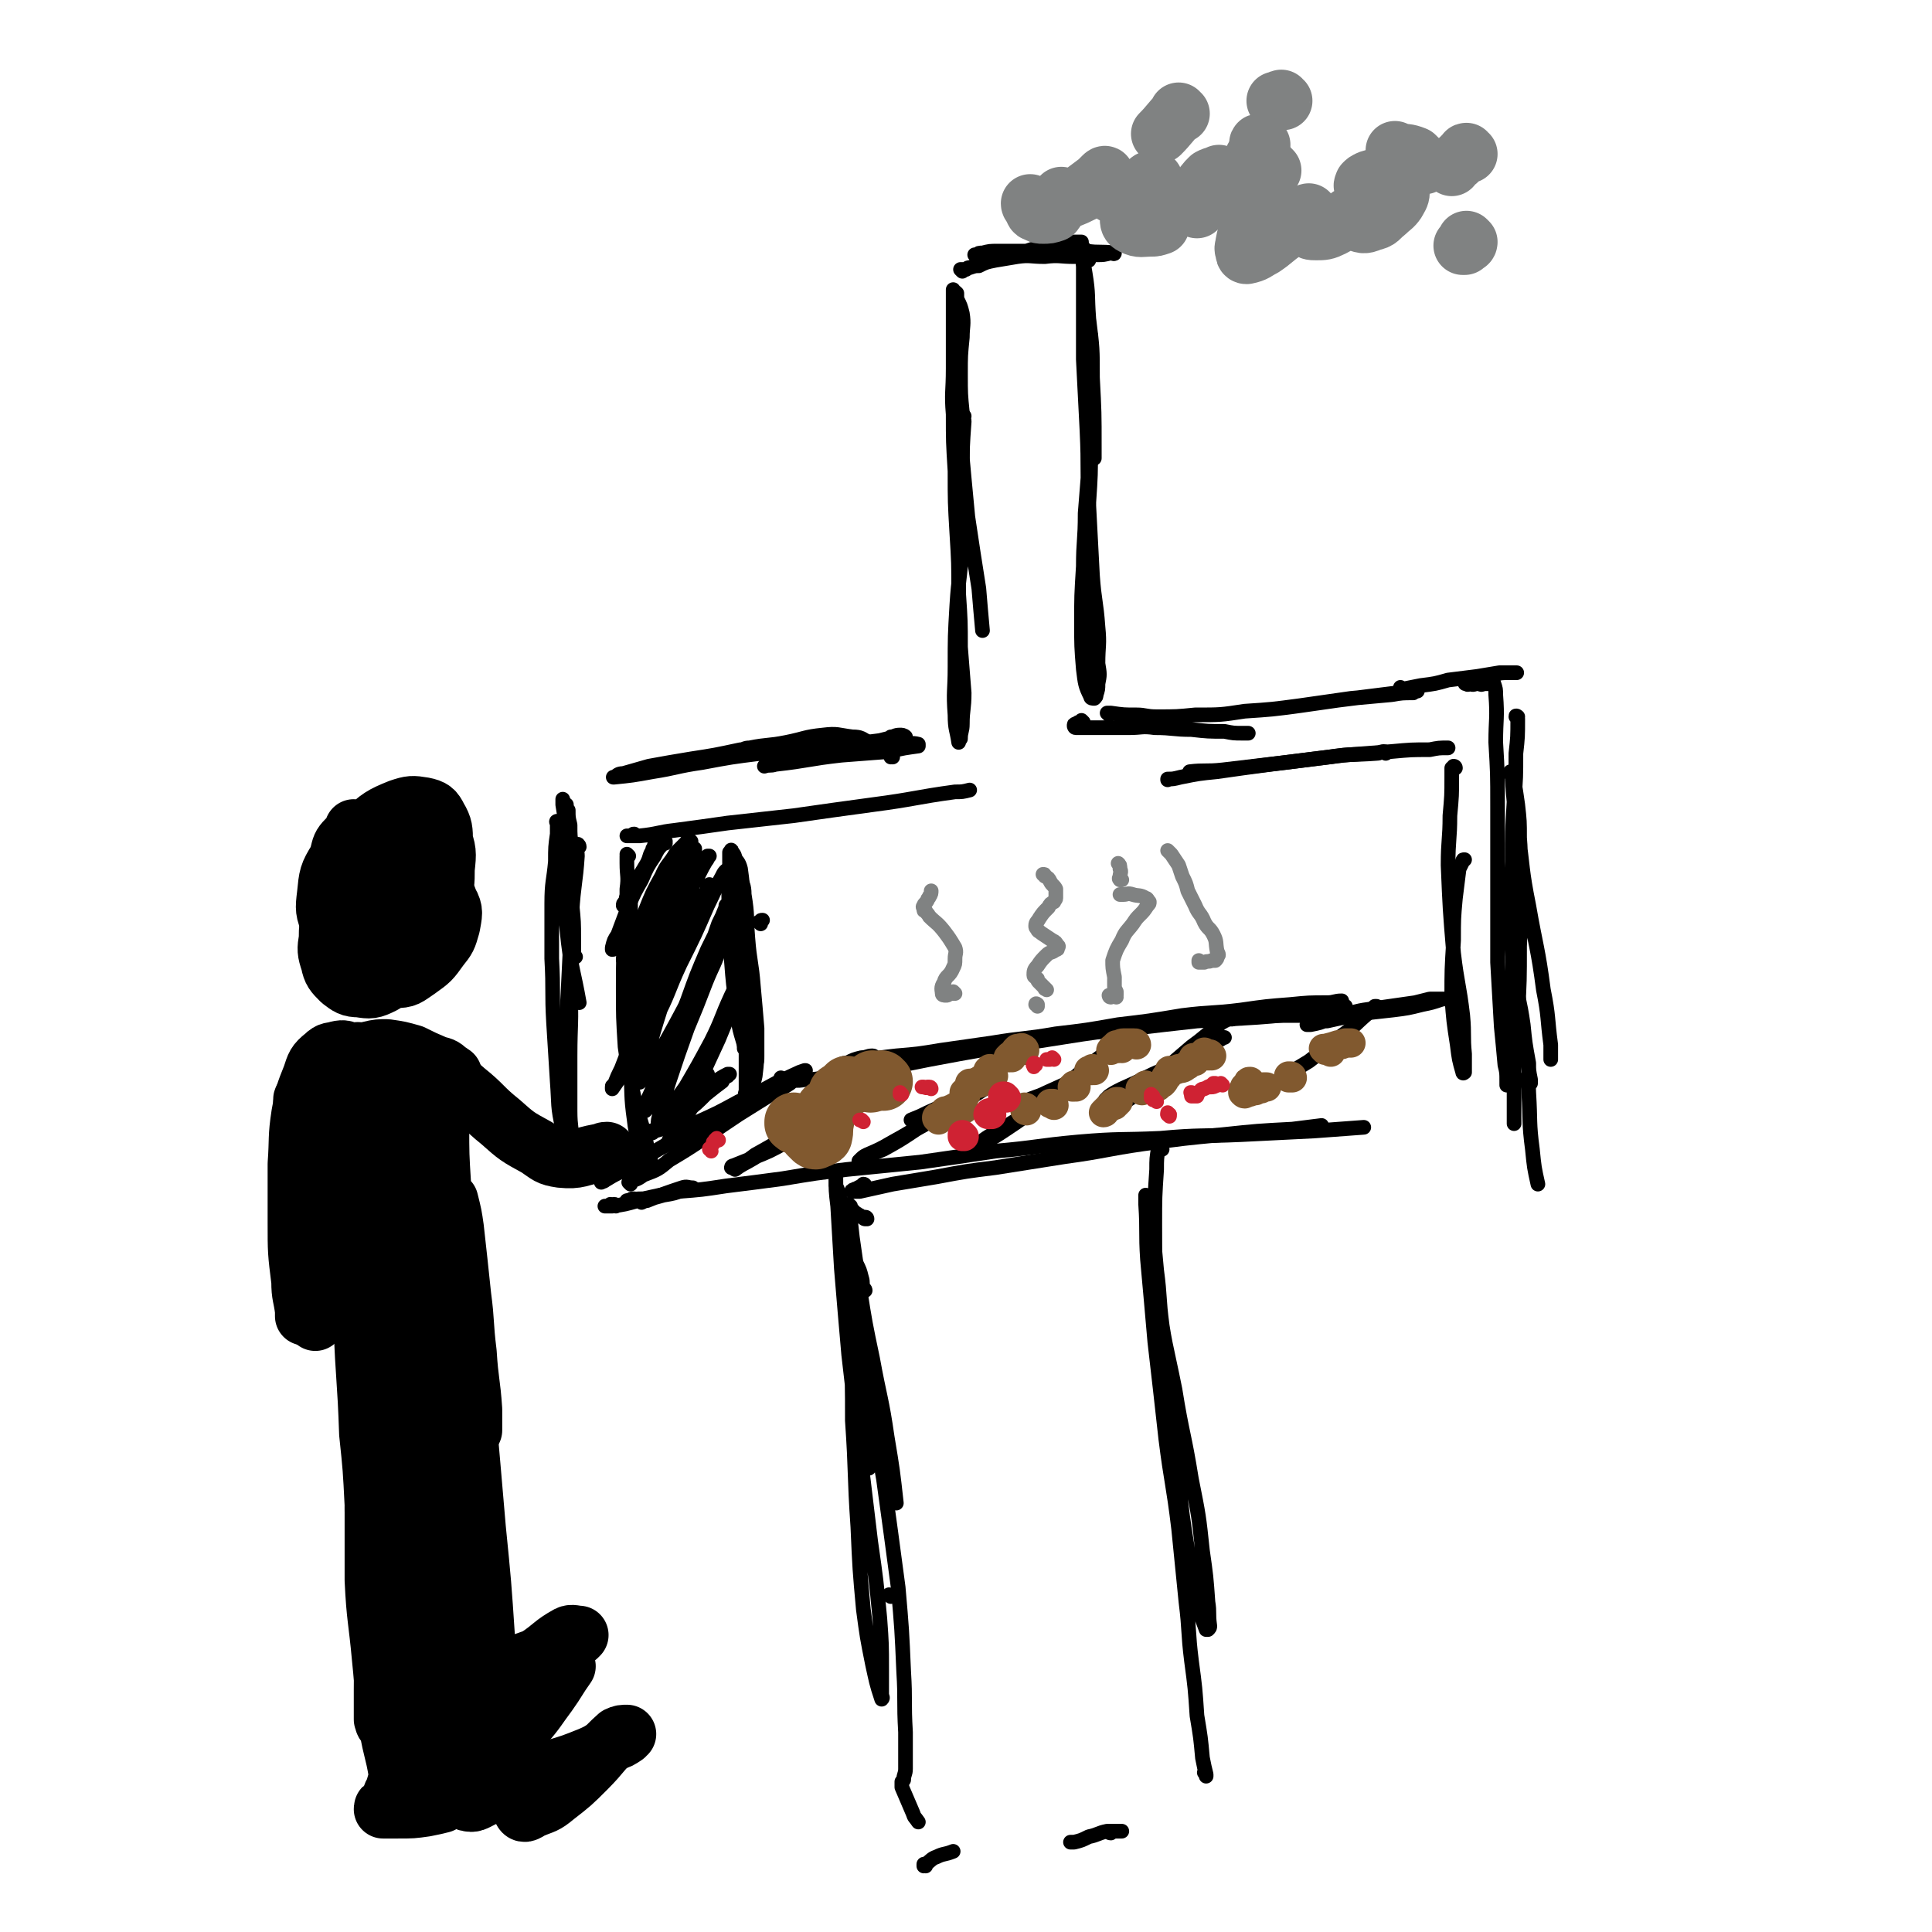 <svg viewBox='0 0 1054 1054' version='1.1' xmlns='http://www.w3.org/2000/svg' xmlns:xlink='http://www.w3.org/1999/xlink'><g fill='none' stroke='rgb(0,0,0)' stroke-width='8' stroke-linecap='round' stroke-linejoin='round'><path d='M526,227c0,0 -1,-1 -1,-1 0,1 1,2 1,4 -1,14 -1,14 -1,29 -1,16 -1,16 -1,32 0,2 0,2 0,5 '/><path d='M523,166c0,0 -1,-1 -1,-1 0,0 0,0 0,0 0,-1 0,-1 0,-1 0,0 0,0 0,0 0,0 0,0 0,0 -1,3 -1,4 -1,7 0,6 -1,6 -1,11 0,10 0,10 0,19 0,13 -1,13 0,25 0,15 0,15 1,31 0,17 0,17 1,34 1,16 1,16 1,33 1,15 1,15 1,29 1,13 1,13 2,25 0,9 -1,9 -1,17 0,4 -1,4 -1,8 -1,1 -1,1 -1,2 0,0 0,0 0,0 -1,-7 -2,-7 -2,-15 -1,-13 0,-13 0,-26 0,-17 0,-17 1,-34 1,-16 2,-16 3,-33 0,-13 0,-13 0,-26 0,-12 0,-12 0,-24 0,-11 0,-11 0,-22 -1,-10 -1,-10 -1,-21 0,-10 0,-10 1,-20 0,-6 1,-7 0,-13 -1,-4 -1,-4 -3,-8 0,-1 0,-2 0,-3 -1,-1 -1,-1 -2,-1 0,0 0,-1 0,-1 0,7 0,8 0,15 0,14 0,14 0,28 2,19 2,19 4,38 2,22 2,22 4,43 3,20 3,20 6,39 1,12 1,12 2,23 '/><path d='M525,148c0,0 -1,-1 -1,-1 0,0 0,0 1,0 0,0 0,0 0,0 0,0 0,1 0,0 1,0 1,0 2,0 1,-1 1,-1 2,-1 3,-1 3,-1 5,-1 4,-2 4,-2 9,-3 6,-1 6,-1 12,-2 7,-1 7,0 15,0 8,-1 8,0 16,0 6,-1 6,-1 13,-1 3,0 3,0 7,-1 1,0 2,1 2,0 0,0 0,0 0,0 -8,-1 -8,0 -15,-1 -9,0 -9,0 -17,0 -9,0 -9,0 -18,0 -7,0 -7,0 -14,0 -4,0 -4,0 -8,1 -2,0 -2,0 -3,1 -1,0 -2,0 -1,0 1,1 2,1 5,1 7,0 7,0 13,-1 7,-1 7,-1 13,-3 7,-1 7,-1 13,-2 4,-1 4,-1 7,-2 3,0 3,0 5,0 1,0 1,0 2,0 '/><path d='M587,134c0,0 -1,0 -1,-1 0,0 1,1 0,0 0,0 0,0 0,0 0,0 0,0 0,0 0,0 0,0 0,0 1,1 1,1 2,3 2,6 3,6 4,13 2,12 1,12 2,25 2,16 2,16 2,32 1,19 1,19 1,38 0,3 0,3 0,6 '/><path d='M595,183c0,0 -1,-1 -1,-1 0,-1 0,-1 0,-2 0,-5 0,-5 -1,-11 '/><path d='M594,142c0,0 -1,-1 -1,-1 0,0 1,0 0,0 0,0 0,0 0,-1 0,-1 0,-1 -1,-2 0,-1 0,-1 -1,-2 0,0 0,-1 0,-1 0,2 0,3 0,5 0,12 0,12 0,24 0,16 0,16 0,32 1,20 1,20 2,39 1,21 0,21 1,41 1,19 1,19 2,38 1,14 2,14 3,28 1,10 0,10 0,20 1,6 1,6 0,11 0,3 0,3 -1,6 0,1 0,1 -1,2 -1,0 -2,0 -2,-1 -3,-6 -3,-7 -4,-15 -1,-12 -1,-13 -1,-25 0,-15 0,-15 1,-31 0,-14 1,-14 1,-29 1,-12 1,-12 2,-25 1,-10 1,-10 1,-19 1,-7 1,-7 1,-13 0,-2 0,-2 0,-4 0,0 0,-1 0,-1 0,1 0,2 0,3 0,12 0,12 -1,23 0,15 0,15 -1,30 0,16 0,16 0,32 0,15 0,15 -1,29 0,12 0,12 0,23 0,6 0,6 0,13 '/><path d='M492,403c0,0 0,-1 -1,-1 0,0 0,0 0,0 -2,1 -2,0 -3,0 -4,1 -4,1 -8,2 -8,1 -8,1 -16,3 -6,1 -6,1 -12,2 -3,1 -3,1 -7,2 -1,1 -1,0 -2,1 0,0 0,0 0,0 6,-1 6,-1 12,-2 9,-1 9,-1 19,-4 7,-1 7,-1 13,-3 3,0 3,0 6,-1 1,0 1,0 1,0 -1,-1 -2,-1 -3,-1 -3,0 -3,1 -5,1 '/><path d='M591,394c0,0 0,0 -1,-1 0,0 0,1 0,1 -2,0 -2,0 -3,1 -1,0 -1,0 -1,1 0,0 0,1 1,1 7,0 8,0 15,0 7,0 7,0 14,0 7,0 7,-1 14,0 10,0 10,1 20,1 9,1 9,1 18,1 5,1 5,1 10,1 1,0 1,0 3,0 0,0 0,0 0,0 '/><path d='M487,413c0,0 -1,-1 -1,-1 0,0 0,0 0,1 0,0 0,0 0,0 '/><path d='M483,410c-1,0 -1,-1 -1,-1 -1,0 0,0 0,0 -2,0 -2,0 -3,-1 -3,-2 -2,-2 -5,-3 -4,-2 -4,-3 -9,-3 -8,-1 -8,-2 -16,-1 -10,1 -10,2 -20,4 -10,2 -10,1 -20,3 -3,0 -3,1 -5,1 -14,3 -14,3 -27,5 -12,2 -12,2 -23,4 -7,2 -7,2 -14,4 -3,0 -3,1 -5,2 0,0 -1,0 0,0 10,-1 10,-1 21,-3 13,-2 13,-3 27,-5 16,-3 16,-3 32,-5 15,-2 15,-2 31,-3 14,-1 14,-1 28,-2 9,0 10,0 19,0 4,0 4,-1 8,0 0,0 0,1 0,1 -7,1 -8,1 -16,3 -13,1 -13,1 -26,2 -18,2 -18,3 -36,5 -3,1 -3,0 -6,1 '/><path d='M605,390c0,-1 -1,-1 -1,-1 1,0 1,0 2,0 7,1 7,1 14,1 5,0 5,1 11,1 11,0 11,0 21,-1 14,0 14,0 27,-2 15,-1 15,-1 30,-3 14,-2 14,-2 28,-4 11,-1 11,-1 22,-2 6,-1 6,-1 12,-1 1,-1 3,-1 2,-1 -4,0 -6,0 -11,1 -16,2 -16,2 -32,4 -7,1 -7,1 -14,2 '/><path d='M316,462c0,-1 -1,-2 -1,-1 -1,2 0,3 0,6 -1,15 -2,15 -3,31 -1,21 -1,21 -2,41 -1,19 -1,19 -1,37 0,12 1,12 1,23 '/><path d='M314,522c0,0 -1,0 -1,-1 0,-4 0,-4 0,-9 0,-9 0,-9 -1,-19 0,-8 0,-8 0,-16 0,-8 0,-8 0,-15 -1,-6 -1,-6 -1,-12 -1,-4 -1,-4 -1,-8 -1,-1 -1,-1 -1,-3 -1,0 -1,0 -1,-1 -1,-1 -1,-1 -1,-1 0,0 0,-1 0,-1 0,1 0,2 0,3 1,6 1,6 2,13 1,10 1,11 1,22 1,15 0,15 1,30 0,18 0,18 0,36 1,18 0,18 0,36 0,15 0,15 0,30 0,9 1,9 1,17 0,4 0,4 0,7 0,1 0,2 0,2 0,0 -1,0 -1,0 -2,-8 -3,-8 -4,-16 -3,-13 -2,-13 -3,-26 -1,-16 -1,-16 -2,-32 -1,-17 0,-17 -1,-35 0,-15 0,-15 0,-30 0,-12 1,-12 2,-23 0,-8 0,-8 1,-15 0,-3 0,-3 0,-6 0,0 -1,-1 0,-1 0,1 0,2 0,3 2,12 1,13 2,25 2,19 2,19 4,38 2,16 3,16 6,33 '/><path d='M828,392c0,-1 -1,-1 -1,-1 0,-1 0,0 1,0 0,0 0,0 0,0 0,0 -1,-1 -1,0 0,0 1,0 1,1 0,10 0,10 -1,19 0,13 0,13 -1,26 -1,17 -1,17 -1,33 -1,21 0,21 0,42 0,21 0,21 1,42 0,16 0,16 0,31 0,10 0,10 0,20 0,3 0,3 0,6 0,1 0,2 0,2 0,-2 0,-3 0,-6 0,-12 0,-12 0,-23 1,-16 1,-16 2,-31 1,-18 1,-18 1,-37 1,-17 0,-17 0,-34 0,-13 1,-13 0,-25 0,-9 0,-9 -1,-18 -1,-7 -1,-7 -2,-13 -1,-2 -1,-2 -2,-4 0,0 0,-1 0,-1 0,1 1,2 1,4 1,14 1,14 3,28 3,21 2,21 6,41 4,23 5,23 8,46 3,15 2,15 4,30 0,4 0,4 0,8 '/><path d='M765,376c0,0 -1,-1 -1,-1 0,0 0,1 0,1 1,0 1,0 1,0 5,-1 5,-1 10,-2 8,-1 8,-1 15,-3 8,-1 8,-1 16,-2 6,-1 6,-1 12,-2 3,0 3,0 6,0 1,0 1,0 3,0 0,0 1,0 0,0 -1,0 -1,0 -3,0 -5,0 -5,0 -9,1 -4,1 -4,0 -8,1 -2,1 -2,1 -4,2 -1,0 -1,0 -2,0 -1,1 -1,1 -1,1 -1,1 -1,1 0,1 1,1 1,0 2,0 2,1 2,0 4,0 2,0 2,1 3,0 2,0 2,0 3,0 1,0 1,0 2,0 1,0 1,0 1,0 1,3 1,3 1,6 1,13 0,13 0,26 1,17 1,17 1,35 0,20 0,20 0,41 0,22 0,22 0,44 1,17 1,17 2,35 1,10 1,10 2,21 1,4 1,4 1,9 0,1 0,1 0,2 0,0 1,0 1,0 1,-7 1,-7 2,-14 1,-12 1,-12 1,-23 0,-14 0,-14 0,-28 0,-11 1,-11 0,-21 0,-5 -1,-5 -2,-10 0,-1 0,-1 0,-2 0,0 0,0 0,0 0,5 0,5 0,11 1,13 1,13 2,26 2,14 3,14 5,28 1,10 1,10 3,21 0,4 0,4 1,9 0,1 0,1 0,2 '/><path d='M347,456c-1,0 -1,-1 -1,-1 -1,0 0,0 -1,1 0,0 0,-1 -1,0 -1,0 -1,0 -1,0 0,0 -1,0 -1,0 3,0 4,0 7,0 10,-1 10,-2 19,-3 15,-2 15,-2 29,-4 18,-2 18,-2 36,-4 21,-3 21,-3 43,-6 23,-3 23,-4 45,-7 4,0 4,0 8,-1 '/><path d='M650,422c0,0 -1,0 -1,-1 8,-1 9,0 18,-1 17,-2 17,-2 34,-4 16,-2 16,-2 32,-4 13,-1 13,-1 26,-2 11,-1 11,-1 21,-1 5,-1 5,-1 10,-1 '/><path d='M756,411c0,0 0,-1 -1,-1 -2,0 -2,1 -4,1 -13,1 -13,0 -26,2 -16,2 -16,2 -32,4 -15,2 -15,2 -29,4 -10,1 -10,1 -20,3 -4,1 -4,1 -7,1 0,1 0,0 0,0 '/><path d='M343,467c0,0 -1,-1 -1,-1 0,0 0,0 0,0 1,1 0,1 0,1 0,2 0,2 0,4 0,7 1,7 0,14 0,12 0,12 -1,24 -1,15 -1,15 -1,30 0,16 0,16 1,32 2,14 2,14 5,28 3,11 3,11 6,21 1,6 1,6 3,13 0,1 0,1 0,3 0,0 0,1 0,1 -2,-3 -3,-4 -4,-7 -3,-10 -4,-10 -5,-19 -2,-14 -1,-14 -2,-27 0,-17 0,-17 0,-33 0,-15 0,-15 0,-31 0,-11 0,-11 0,-22 0,-7 0,-7 -1,-13 0,-1 0,-1 0,-2 0,0 0,0 0,0 0,9 0,9 1,19 1,16 1,16 3,32 2,16 3,16 5,33 '/><path d='M794,419c0,0 0,-1 -1,-1 0,0 1,0 1,1 -1,0 -1,0 -1,0 0,0 0,0 0,0 -1,0 -1,0 -1,0 0,0 0,0 0,0 0,0 0,0 0,0 0,3 0,3 0,5 0,10 0,10 -1,21 0,13 -1,13 -1,27 1,24 1,24 3,48 2,17 3,17 5,34 1,11 0,11 1,21 0,4 0,4 0,9 0,1 0,1 0,1 0,0 -1,1 -1,0 -2,-7 -2,-7 -3,-15 -2,-13 -2,-13 -3,-26 0,-15 0,-15 1,-31 0,-12 0,-12 1,-23 1,-8 1,-8 2,-16 1,-2 1,-2 2,-4 0,-1 0,-1 1,-1 '/><path d='M336,658c0,0 0,-1 -1,-1 0,0 0,0 0,0 -1,1 -1,0 -2,0 -1,1 -1,1 -2,1 0,0 -1,0 -1,0 1,0 2,0 4,0 7,-1 7,-1 14,-3 7,-1 7,-1 14,-3 6,-1 6,-1 11,-3 2,0 2,-1 4,-1 0,0 1,0 1,0 -3,0 -3,-1 -6,0 -9,3 -9,3 -19,7 -1,0 -1,0 -3,1 '/><path d='M344,646c0,0 -1,-1 -1,-1 0,0 0,0 0,0 0,1 0,1 0,0 4,-2 4,-1 8,-4 8,-3 8,-3 14,-8 10,-6 10,-6 19,-12 10,-7 10,-7 19,-13 8,-5 8,-5 16,-10 6,-4 6,-3 12,-7 1,-1 1,-1 3,-2 0,0 1,0 0,0 -2,0 -3,0 -5,1 -11,5 -11,5 -21,11 -11,5 -11,6 -22,11 -12,7 -13,7 -25,14 -11,6 -11,6 -21,12 -5,3 -5,3 -10,6 -1,1 -1,0 -2,1 0,0 0,0 0,0 7,-4 7,-4 15,-8 11,-7 11,-7 23,-14 13,-8 13,-7 26,-15 13,-6 13,-6 25,-13 8,-4 8,-5 17,-9 2,-1 2,-1 5,-2 0,0 1,0 0,0 -6,3 -7,3 -14,6 -11,6 -11,6 -22,11 -11,6 -11,6 -22,11 '/><path d='M427,589c0,0 -1,0 -1,-1 0,0 0,1 0,1 0,0 0,0 0,0 0,0 0,0 0,0 0,0 0,0 1,0 1,0 1,0 3,0 4,0 4,1 9,0 8,0 8,-1 16,-2 11,-1 11,-1 22,-3 15,-3 15,-3 30,-6 16,-3 16,-3 33,-6 20,-3 20,-3 39,-6 19,-3 19,-3 39,-5 17,-2 17,-2 35,-4 17,-1 17,-1 33,-2 13,-1 13,-1 26,-3 10,-1 10,-1 19,-2 2,0 2,0 3,-1 '/><path d='M477,577c0,0 0,-1 -1,-1 -3,0 -3,1 -6,1 -4,1 -4,1 -8,3 -1,0 -3,0 -3,1 0,0 1,0 2,-1 5,0 5,0 9,-1 10,-2 10,-2 19,-3 12,-1 12,-1 24,-3 14,-2 14,-2 28,-4 18,-3 18,-2 35,-5 17,-2 17,-2 34,-5 17,-2 17,-2 35,-5 16,-2 16,-1 32,-3 14,-2 14,-2 27,-3 10,-1 10,-1 20,-1 4,0 4,-1 8,-1 '/><path d='M689,554c0,0 -1,-1 -1,-1 0,0 1,0 1,0 -1,0 -1,0 -1,0 0,0 0,0 0,0 1,1 1,1 3,1 6,0 6,0 12,0 7,0 7,0 13,0 7,0 7,0 15,-1 7,0 7,-1 13,-2 7,-1 7,-1 14,-2 7,-1 7,-1 14,-2 4,-1 4,-1 8,-2 3,0 3,0 5,0 1,0 1,0 2,0 1,0 1,0 1,0 0,0 -1,0 -1,0 -6,2 -6,2 -11,3 -8,2 -8,2 -16,3 -9,1 -9,1 -18,2 -9,2 -9,2 -18,4 -4,0 -4,0 -9,1 -1,0 -1,0 -2,1 0,0 1,0 2,0 5,-1 5,-1 10,-3 '/><path d='M347,655c0,0 -1,0 -1,-1 0,0 0,1 0,1 0,0 0,0 0,0 '/><path d='M346,655c-1,0 -1,0 -1,-1 -1,0 0,1 0,1 -1,0 -1,0 -1,0 -1,0 -1,0 -1,0 -1,0 -1,0 -1,0 0,0 0,0 0,0 0,0 0,0 0,0 5,-1 5,-1 9,-1 9,-2 9,-2 19,-4 13,-1 13,-1 26,-3 16,-2 16,-2 31,-4 18,-3 18,-3 35,-5 20,-2 20,-2 40,-4 21,-3 21,-3 41,-6 23,-2 23,-3 45,-5 23,-2 23,-1 45,-2 22,-2 22,-1 44,-2 20,-1 20,-1 40,-2 13,-1 13,-1 27,-2 '/><path d='M472,647c0,0 0,-1 -1,-1 -1,1 -1,1 -3,2 -1,1 -1,0 -2,1 -1,0 -2,1 -1,1 1,0 2,0 4,0 9,-2 9,-2 18,-4 12,-2 12,-2 24,-4 16,-3 16,-3 32,-5 19,-3 19,-3 38,-6 22,-3 22,-4 43,-7 22,-3 22,-3 43,-5 19,-2 19,-2 38,-3 8,-1 8,-1 16,-2 '/><path d='M487,582c0,0 0,0 -1,-1 0,0 1,0 1,0 0,0 0,0 0,0 0,1 0,1 0,1 -1,1 -1,1 -2,2 -3,3 -4,3 -8,5 -6,4 -6,4 -12,8 -8,5 -8,5 -16,11 -9,6 -10,6 -20,12 -8,5 -8,5 -17,10 -4,3 -4,3 -9,6 -1,0 -1,0 -2,1 0,1 0,1 0,1 4,-3 5,-3 10,-6 8,-5 8,-5 16,-10 7,-5 7,-4 14,-9 7,-4 7,-5 13,-8 4,-3 4,-2 9,-4 3,-1 3,-1 5,-2 1,0 2,0 1,0 0,1 -1,1 -3,2 -9,6 -8,6 -17,11 -10,6 -10,6 -20,11 -9,5 -9,5 -19,9 -5,2 -5,2 -10,4 -1,0 -1,1 -1,1 '/><path d='M547,579c0,0 -1,-1 -1,-1 0,0 0,1 0,1 1,0 0,0 0,0 0,0 0,0 0,0 1,0 0,-1 0,-1 0,0 0,0 0,1 0,0 -1,0 -1,1 -5,4 -5,4 -9,9 -7,6 -7,6 -14,11 -8,7 -8,7 -17,12 -9,6 -9,6 -18,11 -7,4 -7,4 -14,7 -2,1 -2,1 -4,3 0,0 -1,1 0,0 5,-3 6,-3 13,-6 9,-5 9,-5 18,-11 9,-5 9,-5 19,-11 7,-4 7,-4 15,-9 3,-2 3,-2 7,-4 0,-1 1,-1 0,-1 0,0 -1,0 -3,0 -8,4 -7,4 -15,8 -8,4 -8,4 -17,8 -4,2 -4,2 -9,4 '/><path d='M616,569c0,-1 -1,-1 -1,-1 0,0 1,0 1,0 0,0 0,0 0,0 0,0 0,0 0,0 -1,0 -1,0 -1,0 -1,0 -1,0 -1,0 -2,1 -2,0 -4,1 -5,3 -5,3 -9,7 -8,6 -8,6 -15,12 -9,7 -9,8 -19,15 -9,7 -9,7 -18,13 -6,4 -6,4 -12,7 -2,1 -2,1 -4,2 0,0 -1,0 -1,0 5,-3 5,-4 11,-7 10,-6 10,-6 21,-13 10,-6 10,-6 20,-12 6,-3 6,-3 12,-6 1,-1 1,-1 2,-2 0,-1 1,-1 1,-1 -5,2 -6,2 -11,4 -8,4 -8,4 -17,8 -6,3 -6,2 -12,5 -2,1 -2,1 -4,2 '/><path d='M672,556c0,0 -1,0 -1,-1 0,0 0,1 0,1 0,0 0,0 -1,0 -4,2 -4,2 -7,5 -7,5 -6,5 -13,10 -7,6 -7,6 -14,12 -8,7 -7,7 -16,14 -6,4 -6,4 -13,8 -2,2 -2,2 -5,3 0,0 -1,0 -1,0 4,-3 5,-4 10,-7 10,-7 10,-7 20,-14 10,-6 10,-6 20,-12 7,-5 7,-5 14,-8 1,-1 2,-1 3,-1 0,0 -1,0 -2,1 -8,4 -8,5 -16,9 -10,6 -10,5 -21,10 -8,4 -8,4 -17,8 -4,2 -4,2 -7,4 -1,1 -1,1 -2,2 0,0 0,0 0,0 '/><path d='M751,550c0,-1 -1,-1 -1,-1 0,0 1,0 1,0 -2,2 -3,2 -5,4 -7,6 -7,7 -14,12 -9,8 -9,7 -18,14 -8,5 -9,5 -17,11 -3,2 -3,3 -6,5 -1,1 -2,1 -2,1 1,0 2,-1 3,-1 5,-4 5,-4 9,-8 2,-2 2,-2 3,-3 '/><path d='M415,504c0,0 -1,-1 -1,-1 0,0 0,0 1,0 0,-1 0,-1 1,-1 '/><path d='M403,485c0,0 -1,-1 -1,-1 0,0 0,1 0,1 0,-1 0,-1 0,-1 -1,-1 0,-1 -1,-2 0,-1 0,-1 0,-1 0,-1 0,-1 0,-2 0,0 0,0 0,-1 0,0 0,-1 0,-1 1,2 1,2 2,4 1,8 1,8 2,16 1,11 1,11 2,21 1,11 1,11 2,22 1,8 1,8 1,16 0,4 0,4 0,8 0,1 0,1 0,2 -1,1 -1,1 -1,2 -1,0 -1,0 -1,1 0,0 0,1 0,1 0,0 0,0 0,0 -1,-4 -1,-4 -1,-8 0,-8 0,-8 0,-16 -1,-10 -1,-10 -2,-20 -1,-8 -1,-8 -2,-17 -1,-7 -1,-7 -2,-14 0,-5 0,-5 0,-10 0,-2 0,-2 0,-4 0,-1 0,-1 0,-2 0,0 1,0 1,0 0,-1 1,-2 1,-1 2,4 3,5 3,10 2,12 1,12 2,24 1,13 2,13 3,26 1,11 1,11 2,23 0,8 0,8 0,15 0,3 0,3 -1,5 0,1 0,1 0,1 -1,1 -1,1 -2,0 -2,-5 -2,-5 -4,-12 -3,-10 -3,-10 -4,-20 -2,-13 -2,-13 -3,-26 -1,-14 -1,-14 -1,-27 -1,-11 0,-11 0,-21 0,-5 0,-5 0,-10 0,0 0,-1 0,-1 1,-1 1,-2 1,-1 1,2 2,2 2,5 1,13 1,14 2,27 0,16 0,16 1,32 0,14 1,14 1,28 1,5 1,5 1,10 0,1 0,1 0,3 0,0 0,0 0,1 '/><path d='M407,573c0,-1 0,-1 -1,-1 0,0 1,0 1,0 0,0 -1,0 -1,0 0,-5 0,-5 0,-10 0,-7 0,-7 0,-13 -1,-10 -2,-10 -2,-19 -1,-10 -2,-10 -2,-20 -1,-10 -1,-10 -1,-20 -1,-8 -1,-8 -1,-16 0,-2 0,-2 0,-5 0,-1 0,-1 0,-1 0,-1 0,-1 0,-1 2,3 3,3 4,7 2,14 1,14 2,28 0,16 0,16 1,32 0,15 0,15 0,30 0,10 0,10 0,20 0,4 0,4 0,8 0,2 0,2 0,3 0,1 -1,2 0,2 0,1 1,1 1,0 2,-4 3,-5 4,-10 1,-8 1,-9 0,-17 0,-7 0,-7 -1,-14 -1,-3 -1,-3 -2,-6 0,-1 0,-1 -1,-2 0,-1 0,-1 0,-1 -1,-1 0,-1 0,-1 0,0 0,-1 0,0 0,0 0,1 0,2 0,1 0,1 1,2 '/><path d='M356,618c0,0 0,-1 -1,-1 0,0 0,1 0,1 0,0 0,0 0,0 4,-2 4,-1 8,-3 6,-4 6,-4 12,-9 5,-4 5,-4 10,-9 5,-4 5,-4 9,-7 1,-2 1,-2 3,-3 0,0 0,0 0,-1 0,0 0,0 1,0 0,0 -1,0 -1,0 -6,3 -6,4 -11,7 -8,6 -8,6 -15,11 -5,3 -5,3 -9,6 0,1 -1,1 -1,1 '/><path d='M360,460c-1,-1 -1,-1 -1,-1 0,-1 0,0 0,0 0,0 0,0 0,0 0,0 0,0 -1,1 0,0 0,0 0,0 -1,1 -1,1 -1,1 0,1 0,1 0,1 -1,1 -1,1 -1,2 -2,3 -1,3 -3,7 -3,5 -3,5 -6,10 -2,4 -2,4 -5,8 -1,2 0,2 -1,3 -1,1 -1,1 -1,2 0,0 0,0 0,0 '/><path d='M363,460c0,0 -1,-1 -1,-1 0,0 1,0 1,0 -1,1 -1,1 -1,1 -3,3 -3,3 -5,7 -4,6 -4,6 -7,13 -4,7 -4,7 -7,14 -3,8 -3,8 -6,16 -2,3 -2,3 -3,7 0,0 0,1 0,1 1,0 2,-1 3,-1 1,-1 1,-1 2,-2 '/><path d='M377,459c0,0 -1,-1 -1,-1 0,0 0,0 0,0 0,0 0,0 0,0 -1,0 -1,0 -1,1 -3,3 -3,3 -6,6 -4,7 -5,6 -8,13 -5,9 -5,9 -9,19 -4,9 -4,9 -9,19 -1,3 -1,3 -2,6 -1,1 -1,1 -1,1 0,1 0,0 0,0 6,-6 6,-5 11,-12 6,-7 6,-7 11,-14 5,-9 5,-9 9,-18 4,-6 3,-6 7,-13 0,-1 0,-1 1,-2 0,0 0,-1 0,-1 -2,2 -2,2 -4,5 -5,6 -5,6 -9,13 -5,9 -5,9 -9,18 -4,9 -4,9 -8,18 -1,4 -1,4 -3,8 0,1 0,1 0,1 0,0 0,1 0,0 5,-5 5,-5 9,-11 6,-7 5,-7 10,-15 4,-8 5,-8 9,-16 3,-6 3,-6 6,-12 0,-1 0,-1 1,-2 0,0 0,-1 0,-1 -2,2 -2,3 -4,5 -4,7 -4,7 -8,15 -4,10 -4,10 -8,20 -4,11 -4,11 -9,22 -2,5 -2,5 -5,11 0,1 0,1 -1,2 0,1 -1,1 -1,1 1,-3 1,-4 2,-6 5,-8 5,-8 10,-16 5,-10 5,-10 11,-20 5,-11 5,-11 11,-22 3,-5 3,-6 6,-11 0,-2 0,-1 1,-3 1,0 1,0 1,0 -1,1 -1,2 -2,3 -6,8 -7,8 -11,16 -6,11 -6,12 -11,23 -5,14 -5,14 -10,27 -4,11 -3,11 -7,22 -1,3 -2,3 -3,6 -1,1 -1,1 -1,1 0,1 0,1 0,1 5,-6 5,-6 10,-13 6,-10 6,-10 11,-20 6,-12 6,-12 12,-24 5,-10 5,-10 9,-21 2,-2 2,-2 3,-5 0,0 0,-1 0,0 -1,1 -1,2 -2,4 -6,9 -6,8 -12,18 -6,11 -6,11 -11,22 -7,15 -6,15 -12,30 -6,13 -6,13 -11,26 -2,4 -2,4 -4,9 -1,1 -1,0 -1,1 0,0 0,1 0,1 5,-7 5,-8 10,-15 7,-11 7,-11 13,-22 8,-15 7,-16 14,-31 8,-16 8,-16 15,-32 4,-8 4,-9 8,-16 1,-2 1,-2 2,-3 0,0 0,0 0,0 -2,4 -3,5 -5,9 -6,11 -7,10 -12,22 -7,14 -7,14 -13,29 -6,16 -6,16 -11,33 -3,9 -3,9 -5,19 -1,1 -1,1 -1,3 0,0 0,1 0,0 4,-5 4,-5 8,-11 6,-10 6,-10 12,-21 7,-13 7,-13 13,-27 6,-13 5,-13 10,-27 2,-4 2,-4 4,-9 0,0 0,-1 0,-1 0,1 0,2 0,3 -5,11 -5,11 -10,21 -6,14 -6,14 -11,28 -6,15 -6,15 -12,31 -4,11 -4,11 -8,22 -1,3 -1,3 -2,6 0,0 -1,1 -1,1 0,-1 0,-2 0,-3 4,-9 4,-9 9,-19 5,-12 5,-12 11,-24 6,-15 6,-15 12,-29 4,-8 3,-8 7,-16 1,-1 1,-1 3,-3 0,0 0,0 0,0 0,1 0,2 -1,4 -3,10 -4,10 -8,20 -5,13 -5,13 -10,25 -5,14 -5,14 -10,29 -3,9 -2,9 -5,18 -1,3 -1,3 -1,6 -1,1 -1,2 -1,2 1,-1 2,-2 3,-4 6,-10 6,-9 13,-19 7,-12 7,-12 14,-25 6,-12 5,-12 11,-25 2,-4 2,-4 4,-9 0,0 1,-1 1,0 -1,3 -1,4 -2,8 -5,13 -5,13 -10,25 -6,13 -6,13 -12,26 -6,12 -6,12 -11,23 -1,3 -1,3 -3,6 0,0 -1,1 -1,0 2,-1 2,-2 4,-4 5,-8 5,-8 10,-17 4,-6 3,-6 7,-12 0,-1 0,-1 0,-2 0,0 0,-1 0,-1 0,3 0,3 -1,5 -1,3 -1,2 -3,4 '/><path d='M834,589c0,-1 -1,-2 -1,-1 0,3 1,4 1,8 1,16 0,16 2,31 1,10 1,10 3,19 '/><path d='M473,665c0,0 0,-1 -1,-1 0,0 0,1 0,1 0,0 -1,0 -1,-1 -1,0 -1,0 -2,-1 -1,0 -1,-1 -2,-1 -1,-1 -1,-1 -2,-2 -1,-1 -1,-1 -1,-2 -1,0 -1,0 -1,-1 0,0 0,0 0,1 1,8 1,8 2,17 2,14 2,14 4,28 3,19 3,19 7,38 4,22 5,22 8,43 3,18 3,18 5,36 '/><path d='M486,871c0,0 0,-1 -1,-1 0,0 1,0 1,1 0,0 0,0 0,0 '/><path d='M466,718c0,0 -1,-1 -1,-1 0,-2 0,-2 0,-4 -1,-7 -2,-7 -3,-14 0,-6 1,-6 0,-13 0,-7 0,-7 -1,-14 -1,-6 -1,-6 -2,-11 0,-4 0,-4 -1,-8 0,-2 0,-2 -1,-3 0,-1 0,-1 -1,-3 0,-1 0,-1 0,-2 0,-1 0,-1 0,-2 0,-1 0,-2 0,-1 0,7 0,8 1,16 1,17 1,17 2,34 2,24 2,24 4,47 3,26 3,26 6,52 3,25 3,25 6,50 3,21 3,21 5,42 1,14 1,14 1,28 0,7 0,7 0,13 0,2 1,2 0,3 0,0 0,0 0,0 -3,-9 -3,-10 -5,-19 -3,-15 -3,-15 -5,-30 -2,-22 -2,-22 -3,-45 -2,-29 -1,-29 -3,-58 0,-20 0,-20 -1,-40 0,-2 -1,-4 -1,-5 0,0 1,2 1,4 2,15 2,15 4,29 3,17 3,17 6,33 0,3 0,3 0,5 '/><path d='M634,627c0,0 -1,-1 -1,-1 0,0 0,0 0,0 -1,0 -1,0 -1,0 0,0 0,0 0,0 -1,6 -1,6 -1,12 -1,15 -1,15 -1,30 0,20 0,20 2,40 3,25 4,25 9,50 4,25 5,24 9,49 4,20 4,20 6,39 2,14 2,14 3,28 1,6 0,6 1,13 0,1 0,1 -1,2 0,0 -1,0 -1,0 -3,-8 -3,-8 -5,-16 -4,-14 -3,-14 -5,-27 -3,-19 -3,-19 -5,-38 -3,-23 -3,-23 -5,-45 -2,-20 -2,-20 -4,-40 -2,-15 -1,-15 -3,-30 -1,-11 -1,-11 -2,-21 -1,-7 -1,-7 -2,-14 -1,-3 -1,-3 -1,-5 -1,-1 -1,-1 -1,-1 0,2 0,2 0,5 1,15 0,15 1,30 2,22 2,22 4,45 3,26 3,26 6,53 3,24 4,24 7,49 2,20 2,20 4,40 2,16 1,16 3,32 2,15 2,15 3,30 2,12 2,12 3,23 1,5 1,5 2,9 0,1 0,1 0,1 0,-1 0,-1 -1,-2 '/><path d='M472,704c0,0 0,-1 -1,-1 -1,-3 0,-3 -1,-6 -1,-4 -1,-4 -3,-8 -1,-2 -1,-2 -2,-4 0,0 -1,0 -1,0 -1,-1 -1,-1 -1,0 0,11 0,12 1,23 3,21 4,21 8,42 5,28 5,28 10,57 4,29 4,29 8,59 2,23 2,23 3,46 1,16 0,16 1,33 0,10 0,10 0,20 0,3 -1,3 -1,6 -1,1 -1,1 -1,1 0,2 0,2 0,3 3,7 3,7 6,14 1,3 1,2 3,5 '/><path d='M505,1018c0,0 -1,-1 -1,-1 0,0 0,1 0,1 1,0 1,-1 1,-1 3,-2 3,-3 6,-4 4,-2 4,-1 9,-3 '/><path d='M606,1000c-1,0 -2,-1 -1,-1 0,0 1,1 3,0 2,0 2,0 3,0 1,0 1,0 1,0 -4,0 -4,0 -8,0 -5,1 -5,2 -10,3 -4,2 -4,2 -8,3 -1,0 -1,0 -2,0 0,0 0,0 0,0 '/></g>
<g fill='none' stroke='rgb(129,89,47)' stroke-width='32' stroke-linecap='round' stroke-linejoin='round'><path d='M434,613c-1,0 -1,-1 -1,-1 0,0 0,0 0,0 0,0 0,0 0,0 0,1 0,1 0,1 0,0 0,0 0,0 1,0 1,0 1,0 0,1 0,1 1,1 0,0 0,0 1,0 0,0 0,0 0,0 0,0 0,0 0,0 0,0 0,0 0,-1 0,0 0,0 0,0 0,0 0,0 0,0 0,0 0,0 0,0 1,1 1,1 3,2 1,2 1,2 2,4 1,1 1,1 2,2 1,1 1,1 2,1 2,-1 3,-1 4,-2 1,-4 0,-4 1,-8 0,-1 0,-1 0,-3 0,-1 0,-1 0,-2 0,-1 0,-1 0,-1 0,-1 0,-1 0,-1 0,1 0,1 0,1 0,1 0,1 0,1 '/><path d='M458,597c0,0 -1,-1 -1,-1 0,0 0,0 0,1 0,0 0,-1 0,0 0,0 0,0 0,0 0,0 0,0 0,0 '/><path d='M463,593c0,0 0,-1 -1,-1 0,0 0,0 0,0 -1,1 -1,1 -1,1 0,0 0,0 0,0 '/><path d='M477,590c0,0 0,0 -1,-1 0,0 1,1 1,1 0,0 -1,0 -1,0 -1,0 0,1 -1,1 '/><path d='M482,590c0,0 -1,0 -1,-1 0,0 0,1 0,1 0,0 0,0 0,0 0,0 0,0 0,0 '/></g>
<g fill='none' stroke='rgb(129,89,47)' stroke-width='16' stroke-linecap='round' stroke-linejoin='round'><path d='M512,611c0,-1 0,-1 -1,-1 0,-1 0,0 0,0 0,0 0,0 0,0 0,0 0,0 0,0 0,0 0,0 0,0 0,0 0,0 1,0 0,0 0,0 1,0 0,0 0,0 0,0 '/><path d='M527,597c0,0 -1,0 -1,-1 0,0 0,1 0,1 0,0 0,0 0,0 0,0 0,0 0,0 '/><path d='M536,590c0,0 -1,-1 -1,-1 0,0 0,1 0,1 0,0 -1,0 -1,0 -1,0 -1,0 -3,1 -1,0 -1,0 -2,0 '/><path d='M541,584c0,0 0,0 -1,-1 0,0 0,0 0,1 0,0 0,0 -1,0 '/><path d='M552,577c0,0 0,-1 -1,-1 0,0 1,1 1,1 0,0 -1,-1 -1,0 -1,0 -1,0 -1,0 '/><path d='M559,573c0,-1 -1,-1 -1,-1 -1,-1 -1,0 -1,0 -1,0 -1,0 -2,0 -1,1 -1,1 -1,1 '/><path d='M542,587c-1,0 -1,-1 -1,-1 -1,0 -1,0 -2,1 -3,2 -2,2 -5,4 '/><path d='M526,605c-1,0 -1,-1 -1,-1 -1,0 0,1 0,1 -1,0 -1,0 -2,0 '/><path d='M522,605c-1,0 -1,-1 -1,-1 0,0 0,1 0,1 -1,0 -1,0 -2,0 -2,1 -2,1 -3,1 -1,0 -1,1 -1,1 '/><path d='M560,605c0,0 0,-1 -1,-1 0,0 1,0 1,1 0,0 -1,-1 -1,0 0,0 0,0 0,0 0,1 1,1 1,1 '/><path d='M575,603c0,0 0,-1 -1,-1 0,0 1,0 0,0 0,1 0,0 0,0 -1,0 -1,0 -1,0 '/><path d='M587,593c0,0 -1,-1 -1,-1 0,0 0,0 0,1 0,0 0,0 0,0 -1,0 -1,0 -1,0 '/><path d='M597,584c-1,0 -1,-1 -1,-1 0,0 0,1 0,1 -1,0 -1,0 -1,0 -1,0 -1,0 -1,0 '/><path d='M612,572c-1,0 -1,-1 -1,-1 -1,0 -1,0 -1,1 -1,0 -1,-1 -2,0 -2,0 -1,0 -2,1 '/><path d='M620,570c0,0 0,-1 -1,-1 0,0 0,0 0,0 -1,0 -1,0 -2,0 -2,0 -2,0 -4,0 -2,0 -2,1 -3,1 0,0 0,0 -1,0 '/><path d='M608,603c0,0 0,-1 -1,-1 0,0 0,1 0,1 -1,1 -1,1 -2,1 -1,1 -1,1 -2,2 0,0 0,0 -1,1 0,0 0,0 0,0 0,0 1,0 1,-1 1,-1 1,-1 2,-2 1,-1 1,-1 2,-2 1,0 1,0 2,0 0,-1 0,-1 0,-1 0,0 0,0 1,0 '/><path d='M623,595c0,0 -1,-1 -1,-1 0,0 0,0 0,0 0,0 0,0 0,0 0,0 0,0 0,0 0,0 0,0 0,0 0,0 0,0 1,0 0,0 0,0 1,0 0,0 0,0 1,-1 0,0 0,0 0,-1 0,0 0,0 0,0 0,0 0,0 0,0 0,0 0,0 0,1 1,0 0,0 1,0 0,1 0,1 1,1 0,0 0,0 1,0 2,0 2,0 3,-1 1,0 1,-1 3,-2 1,-1 1,-1 2,-3 0,-1 0,0 1,-1 0,-1 0,-1 1,-2 0,0 -1,0 0,0 0,-1 0,-1 0,-1 1,0 1,0 1,0 2,0 2,0 4,-1 3,0 3,-1 5,-2 1,-1 1,-1 2,-2 1,0 1,0 2,0 0,-1 0,-1 0,-1 0,0 0,-1 0,-1 0,0 0,0 -1,0 0,0 0,0 0,0 1,0 1,0 2,0 '/><path d='M661,576c-1,0 -1,0 -1,-1 0,0 0,1 0,1 0,0 0,0 0,0 0,0 0,0 -1,0 0,0 0,0 -1,-1 -1,0 -1,0 -1,-1 0,0 0,0 0,0 '/><path d='M683,591c-1,0 -1,-1 -1,-1 -1,0 -1,0 -1,1 0,0 0,0 -1,1 0,0 0,0 -1,1 0,1 0,1 -1,2 0,0 0,1 0,1 1,1 1,1 2,0 3,0 2,-1 5,-1 1,-1 1,-1 3,-1 0,-1 0,-1 1,-1 1,0 1,0 1,0 0,0 0,0 0,0 1,0 1,0 1,0 '/><path d='M704,588c0,0 -1,-1 -1,-1 0,0 0,0 0,1 1,0 1,0 1,0 1,0 1,0 1,0 0,0 0,0 0,0 0,0 0,-1 -1,-1 '/><path d='M726,574c0,0 -1,-1 -1,-1 0,0 1,0 1,0 0,0 0,0 0,0 -1,-1 -1,0 -1,0 -1,0 -1,0 -2,0 0,0 -1,-1 -1,-1 0,0 1,0 1,0 4,-1 4,-1 7,-2 2,0 2,0 4,-1 1,0 1,0 2,0 0,0 0,0 1,0 '/></g>
<g fill='none' stroke='rgb(207,34,51)' stroke-width='16' stroke-linecap='round' stroke-linejoin='round'><path d='M526,620c-1,0 -1,0 -1,-1 0,0 0,1 0,1 0,0 0,0 0,0 0,0 0,0 0,-1 '/><path d='M541,608c-1,0 -1,-1 -1,-1 -1,0 0,1 0,1 0,0 0,0 -1,0 '/><path d='M549,599c0,0 -1,-1 -1,-1 0,0 0,0 0,0 0,0 0,0 -1,0 0,0 0,0 0,0 '/></g>
<g fill='none' stroke='rgb(207,34,51)' stroke-width='8' stroke-linecap='round' stroke-linejoin='round'><path d='M629,598c0,0 -1,0 -1,-1 0,0 0,1 0,1 0,0 0,0 0,0 0,0 0,0 0,1 1,0 1,0 1,1 1,0 1,0 2,1 '/><path d='M653,598c0,0 -1,-1 -1,-1 0,0 1,0 1,1 0,0 0,0 -1,0 0,0 0,0 -1,0 0,0 0,0 0,0 0,0 0,0 -1,0 '/><path d='M651,597c-1,0 -1,0 -1,-1 -1,0 0,0 0,0 0,0 0,0 0,0 1,1 0,0 0,0 0,0 0,0 0,0 '/><path d='M667,592c0,0 -1,-1 -1,-1 0,0 0,0 0,0 0,0 0,0 0,0 -1,1 -1,1 -2,1 -2,1 -2,1 -3,1 -1,0 -1,0 -2,0 '/><path d='M663,592c0,0 -1,-1 -1,-1 0,0 1,0 1,0 0,1 -1,0 -1,0 -1,1 -1,1 -1,1 -2,1 -2,1 -4,2 -2,0 -2,1 -3,2 0,0 0,0 0,0 '/><path d='M638,609c0,0 -1,-1 -1,-1 0,0 0,0 0,0 0,0 0,0 0,0 1,0 1,0 1,0 '/><path d='M638,608c-1,0 -1,0 -1,-1 0,0 0,1 0,1 0,0 0,0 0,0 '/><path d='M471,612c0,0 -1,-1 -1,-1 0,0 0,0 0,0 0,1 0,0 -1,0 0,0 0,0 0,0 '/><path d='M492,597c0,0 -1,0 -1,-1 0,0 0,1 0,1 0,0 0,0 0,0 '/><path d='M508,594c0,0 0,-1 -1,-1 0,0 0,0 -1,0 -1,1 -1,0 -2,0 -1,0 -1,0 -1,0 '/><path d='M388,628c0,-1 -1,-1 -1,-1 0,-1 0,0 0,0 '/><path d='M392,622c0,0 -1,-1 -1,-1 0,0 0,0 -1,1 0,0 0,0 0,1 -1,0 -1,0 -1,1 '/><path d='M565,581c0,0 0,-1 -1,-1 0,0 1,0 0,0 0,1 0,0 0,1 -1,0 0,0 0,0 0,1 0,1 0,1 '/><path d='M575,578c0,0 0,0 -1,-1 0,0 0,1 -1,1 -1,0 -1,0 -2,0 0,0 0,0 0,0 '/></g>
<g fill='none' stroke='rgb(128,130,130)' stroke-width='8' stroke-linecap='round' stroke-linejoin='round'><path d='M566,549c0,-1 0,-1 -1,-1 0,-1 1,0 1,0 0,0 0,0 0,0 0,0 0,0 0,0 '/><path d='M571,540c0,0 -1,-1 -1,-1 0,0 0,1 0,0 0,0 0,0 -1,-1 -1,-1 -1,-1 -2,-2 -1,-1 -1,-1 -1,-2 -1,-1 -2,-1 -2,-2 0,-2 0,-3 2,-5 2,-3 2,-3 5,-6 2,-2 3,-1 5,-3 1,0 1,0 1,-1 0,0 1,-1 0,-1 -1,-2 -1,-2 -3,-3 -3,-2 -3,-2 -6,-4 -1,-1 -2,-1 -2,-2 -1,-1 -1,-1 -1,-2 0,-2 1,-2 2,-4 2,-3 2,-3 5,-6 1,-2 1,-2 3,-3 0,-1 1,-1 1,-2 0,-2 0,-3 0,-5 -1,-2 -2,-2 -3,-4 -1,-2 -1,-2 -3,-3 0,-1 0,-1 -1,-1 '/><path d='M606,544c0,0 -1,-1 -1,-1 0,0 0,1 1,1 '/><path d='M609,544c0,0 -1,-1 -1,-1 0,0 0,0 1,0 0,0 0,0 0,0 0,0 0,0 0,0 0,-1 0,-1 0,-2 -1,-2 -1,-2 -1,-3 0,-3 0,-3 0,-5 -1,-5 -1,-5 -1,-9 2,-6 2,-6 5,-11 2,-5 3,-5 6,-9 2,-3 2,-3 4,-5 2,-2 2,-2 4,-5 1,-1 1,-1 1,-2 -1,-1 -1,-2 -2,-2 -3,-2 -4,-1 -7,-2 -3,-1 -3,0 -5,0 -1,0 -1,0 -2,0 '/><path d='M612,480c-1,0 -1,0 -1,-1 -1,0 0,1 0,1 0,-1 0,-1 0,-2 0,-2 1,-2 0,-4 0,-2 0,-2 -1,-3 '/><path d='M521,542c0,0 -1,-1 -1,-1 0,0 0,1 0,1 -1,0 -1,0 -2,0 -1,1 -1,1 -2,1 -1,0 -2,0 -2,-1 0,-2 -1,-3 1,-6 1,-4 3,-3 5,-8 1,-2 1,-2 1,-5 0,-3 1,-3 0,-6 -3,-5 -3,-5 -6,-9 -4,-5 -4,-4 -8,-8 -1,-2 -1,-1 -2,-3 -1,0 -1,0 -1,-1 0,-1 -1,-1 0,-2 0,-1 1,-1 2,-3 0,-1 1,-1 1,-2 1,-1 1,-2 1,-3 '/><path d='M655,525c0,0 -1,-1 -1,-1 0,0 0,1 0,1 2,0 2,0 3,0 2,-1 2,0 4,-1 1,0 1,0 2,0 1,-1 1,-1 1,-2 1,-1 1,-1 0,-3 -1,-5 0,-5 -2,-9 -2,-4 -3,-3 -5,-7 -2,-5 -3,-4 -5,-9 -2,-4 -2,-4 -4,-8 -1,-4 -1,-4 -3,-8 -1,-3 -1,-3 -2,-6 -2,-3 -2,-3 -4,-6 -1,-1 -1,-1 -2,-2 '/></g>
<g fill='none' stroke='rgb(128,130,130)' stroke-width='32' stroke-linecap='round' stroke-linejoin='round'><path d='M563,112c0,0 -1,0 -1,-1 0,0 1,1 1,1 0,0 0,0 0,0 0,1 0,1 1,2 0,1 0,2 2,2 1,1 1,1 3,1 3,0 3,0 6,-1 1,-1 1,-2 2,-3 1,-1 1,-2 1,-3 0,-1 0,-1 1,-2 0,0 0,0 0,-1 0,0 0,0 0,0 0,1 0,1 0,1 2,1 2,1 3,1 5,-2 5,-2 9,-4 4,-3 4,-3 8,-6 1,-1 1,-1 2,-2 1,-1 1,-1 1,-1 0,0 1,-1 1,0 0,1 0,1 0,3 1,3 0,3 2,5 2,2 2,2 5,3 5,0 6,0 10,-1 4,-2 3,-2 6,-5 2,-1 2,-1 3,-2 0,0 1,-1 0,-1 -1,0 -2,0 -3,2 -4,4 -5,4 -7,9 -3,5 -3,5 -3,10 0,2 0,3 2,4 4,2 5,1 10,1 2,0 2,0 5,-1 '/><path d='M666,96c0,0 -1,-1 -1,-1 0,0 1,1 1,1 -1,0 -1,0 -1,0 -1,0 -1,0 -1,0 -2,0 -2,0 -4,1 -3,3 -3,3 -5,7 -2,3 -1,4 -2,8 0,1 0,1 0,2 '/><path d='M694,93c0,0 -1,-1 -1,-1 0,0 0,0 0,0 -1,0 0,0 -1,-1 -1,-1 -1,-2 -3,-3 -1,0 -1,0 -3,-1 -1,0 -1,0 -2,-1 '/><path d='M700,55c-1,0 -1,0 -1,-1 -1,0 0,1 -1,1 -1,0 -1,0 -2,0 '/><path d='M644,62c0,0 -1,0 -1,-1 0,0 1,1 0,1 -5,5 -5,6 -10,11 '/><path d='M688,79c-1,0 -1,-1 -1,-1 -1,0 0,1 0,1 0,1 0,1 0,2 '/><path d='M685,114c0,0 0,-1 -1,-1 0,0 1,0 1,0 0,1 -1,1 -1,1 -1,4 -1,4 -2,9 -2,5 -2,5 -3,10 0,2 -1,2 0,4 0,1 0,2 1,2 5,-1 5,-2 9,-4 6,-4 6,-5 12,-9 4,-3 4,-3 8,-6 2,-2 2,-2 4,-3 0,-1 1,-1 1,-1 0,1 0,1 0,2 0,2 -1,2 -1,4 0,1 -1,1 0,2 2,2 2,2 5,2 4,0 5,0 9,-2 4,-2 3,-2 7,-4 1,-1 1,-1 2,-2 1,0 1,0 2,-1 0,0 0,1 0,1 0,1 0,1 0,2 0,1 0,1 2,1 3,1 4,2 8,0 5,-1 4,-2 8,-5 3,-3 4,-3 6,-6 1,-2 2,-3 2,-5 0,-3 0,-4 -2,-6 -3,-2 -4,-2 -8,-2 -3,0 -4,0 -7,1 -2,1 -2,1 -3,2 0,1 -1,1 0,2 2,0 2,0 5,0 '/><path d='M777,90c0,0 -1,0 -1,-1 0,0 1,1 1,1 0,0 0,-1 -1,-1 -2,-2 -2,-2 -4,-4 -5,-2 -5,-1 -9,-2 -1,-1 -1,0 -2,-1 '/><path d='M801,84c-1,0 -1,-1 -1,-1 -1,0 0,1 -1,1 -2,2 -2,2 -4,4 -2,1 -2,1 -3,3 '/><path d='M801,132c0,0 0,0 -1,-1 0,0 1,1 1,1 0,1 -1,1 -1,1 -1,1 -1,1 -1,1 -1,0 -1,0 -1,0 '/></g>
<g fill='none' stroke='rgb(0,0,0)' stroke-width='32' stroke-linecap='round' stroke-linejoin='round'><path d='M191,512c0,0 -1,0 -1,-1 0,0 1,1 1,1 0,0 -1,0 -1,0 0,0 0,0 -1,0 -1,0 -1,0 -1,0 -1,0 -2,0 -2,1 0,2 -1,3 0,5 2,5 2,5 6,9 3,2 3,3 6,4 4,1 5,1 8,-1 5,-2 5,-3 8,-7 4,-5 5,-5 7,-10 2,-5 2,-5 2,-10 0,-4 0,-5 -2,-8 -3,-4 -4,-4 -8,-5 -6,-2 -7,-2 -13,-1 -6,1 -6,2 -11,5 -4,2 -5,2 -7,6 -3,5 -3,6 -3,12 -1,6 -1,7 1,13 1,5 2,6 6,10 4,3 5,4 10,4 6,1 7,1 13,-2 7,-4 7,-5 14,-11 6,-6 7,-5 12,-13 4,-6 3,-6 5,-13 1,-5 2,-6 0,-11 -1,-5 -2,-6 -7,-8 -5,-2 -6,-2 -12,-1 -7,1 -8,2 -14,6 -6,4 -6,5 -10,11 -3,6 -3,7 -3,14 -1,6 -2,7 1,12 2,5 3,6 8,9 5,3 6,3 12,2 7,0 7,-1 13,-5 7,-5 7,-5 12,-12 4,-5 4,-5 6,-12 1,-6 2,-8 -1,-13 -2,-6 -4,-7 -10,-9 -6,-3 -7,-4 -13,-2 -8,1 -9,2 -16,7 -5,4 -6,4 -9,9 -3,4 -2,5 -3,10 '/><path d='M184,585c0,0 -1,0 -1,-1 0,0 0,1 0,1 1,0 1,-1 2,-1 4,-4 4,-4 9,-7 3,-2 4,-3 8,-4 4,-1 5,-1 9,-1 7,1 7,1 14,3 6,3 6,3 13,6 4,1 4,1 7,4 1,0 1,0 1,1 0,0 1,0 1,0 0,0 -1,0 -1,0 -4,-2 -4,-3 -8,-4 -5,-2 -5,-3 -11,-4 -6,-1 -6,-1 -12,-1 -7,0 -8,-1 -15,1 -9,2 -9,3 -17,6 -6,3 -6,3 -11,7 -3,3 -3,3 -5,6 -1,2 -2,2 -2,3 1,2 2,3 4,3 5,1 5,0 10,-1 3,-1 2,-1 4,-3 '/><path d='M196,575c0,-1 -1,-1 -1,-1 0,-1 1,0 1,0 -2,0 -2,0 -4,0 -4,-1 -4,-2 -8,-1 -3,1 -4,0 -7,3 -5,4 -5,5 -7,11 -4,10 -4,10 -6,21 -2,13 -1,13 -2,27 0,16 0,16 0,32 0,16 0,16 2,32 0,8 1,8 2,16 0,1 0,3 0,3 1,-1 2,-2 2,-4 2,-10 2,-10 4,-21 1,-9 0,-9 1,-18 '/><path d='M184,603c0,0 -1,0 -1,-1 0,-3 0,-4 1,-8 1,-7 1,-7 4,-15 1,-2 2,-3 3,-3 2,0 3,1 3,3 2,11 2,11 2,23 1,17 1,17 1,33 0,19 0,19 1,38 0,11 0,11 1,23 0,2 -1,3 0,4 2,0 3,-1 4,-4 5,-11 4,-11 7,-23 4,-15 3,-15 6,-30 3,-18 3,-19 5,-37 2,-12 1,-12 3,-25 1,-1 1,-3 2,-2 1,0 1,2 1,5 2,14 1,14 2,28 1,19 1,19 2,38 1,20 0,20 1,39 0,10 1,10 1,20 0,2 0,3 0,3 1,-1 1,-2 2,-4 2,-13 1,-13 2,-25 1,-16 1,-16 2,-32 1,-17 1,-17 1,-34 1,-8 1,-8 1,-16 0,-1 -1,-2 -1,-2 0,6 0,8 0,15 0,16 0,16 1,32 1,23 1,23 4,46 3,33 2,33 7,66 2,10 3,10 6,20 0,1 0,3 0,2 0,-4 0,-5 0,-11 -1,-15 -2,-15 -3,-31 -2,-16 -1,-16 -3,-31 -2,-19 -2,-19 -4,-37 -1,-7 -1,-7 -3,-15 0,0 -1,-1 -1,-1 0,9 0,10 0,20 1,14 1,14 3,27 3,18 4,17 7,35 0,1 0,1 0,3 '/><path d='M236,584c0,0 -1,0 -1,-1 0,0 0,1 0,1 0,0 0,0 0,0 -1,-1 0,-1 0,-1 0,-1 -1,-1 0,-1 0,0 1,0 1,0 10,6 10,6 18,13 10,8 9,9 19,17 9,8 9,8 20,14 6,4 6,5 13,6 10,1 10,-1 21,-3 2,0 2,-1 4,-1 '/><path d='M206,611c0,0 -1,-1 -1,-1 0,0 0,1 0,1 -3,10 -4,10 -5,21 -2,19 -2,19 -2,38 -1,27 -1,27 0,53 1,29 2,29 3,59 2,19 2,19 3,39 0,5 0,8 1,10 0,1 0,-1 0,-3 -1,-14 0,-14 -1,-28 -1,-20 -2,-20 -3,-40 -2,-21 -1,-21 -3,-42 '/><path d='M194,644c0,0 -1,-1 -1,-1 0,0 1,1 1,0 -1,-2 -1,-3 -2,-6 0,-1 -1,-3 -1,-2 -1,2 -2,3 -2,7 -1,10 -1,10 -1,19 0,7 0,7 1,14 0,2 0,2 1,4 0,0 1,0 1,0 3,-7 3,-7 5,-14 2,-8 1,-8 2,-16 1,-8 1,-8 1,-16 1,-4 1,-4 0,-9 0,0 0,-1 -1,-1 -2,3 -2,4 -4,8 -3,11 -3,11 -5,22 -1,10 -2,10 -2,20 0,6 0,7 2,13 1,4 1,5 5,8 3,3 4,1 9,3 7,4 8,2 14,8 8,9 8,10 14,21 8,15 8,16 13,32 4,16 4,16 7,32 0,2 0,2 -1,4 -1,2 -2,3 -3,2 -3,-2 -5,-3 -7,-8 -3,-9 -2,-10 -3,-20 0,-11 0,-11 0,-23 0,-9 0,-9 0,-19 0,-1 0,-3 0,-2 0,6 1,8 0,16 0,17 0,17 0,35 -1,21 -1,21 -3,42 -1,16 -1,16 -4,32 0,4 0,5 -1,8 0,0 -1,-1 -1,-2 0,-13 0,-13 1,-26 1,-19 1,-19 2,-39 1,-27 2,-27 3,-54 2,-28 2,-28 3,-55 1,-15 1,-15 2,-29 0,-2 0,-4 0,-3 2,1 4,3 5,8 3,17 2,17 4,34 3,37 3,37 6,74 3,34 3,34 6,69 3,30 3,30 5,60 1,18 1,18 1,35 1,5 0,5 0,10 0,0 -1,1 -1,1 -4,-10 -4,-11 -7,-22 -4,-17 -4,-17 -6,-35 -2,-13 -1,-13 -3,-27 -1,-8 -1,-10 -2,-16 -1,-1 -1,0 -1,1 1,15 2,15 3,29 2,22 2,22 3,44 0,16 0,16 0,32 -1,9 0,10 -1,19 0,2 0,2 -1,4 0,0 0,0 0,0 0,-12 1,-12 1,-25 -1,-18 -1,-18 -2,-36 -2,-29 -1,-29 -4,-59 -2,-35 -2,-35 -6,-71 -3,-30 -2,-30 -6,-60 -2,-14 -3,-14 -7,-27 0,-1 -1,-3 -2,-2 -2,8 -3,10 -4,20 -2,24 -2,24 -2,47 0,34 1,34 3,68 4,39 4,39 9,77 4,28 5,28 8,56 2,11 2,11 3,22 0,1 0,2 0,2 0,-11 0,-13 -1,-25 -1,-23 -2,-23 -4,-46 -2,-28 -2,-28 -4,-55 -1,-13 -1,-15 -2,-25 0,-1 0,2 0,3 3,17 3,17 5,34 3,20 3,20 6,40 3,18 3,18 6,36 3,17 2,18 6,35 0,3 0,5 2,5 3,1 4,0 8,-2 9,-4 9,-5 18,-9 10,-4 11,-3 21,-7 10,-3 10,-3 20,-7 7,-3 7,-4 13,-8 3,-1 3,-1 6,-3 0,-1 1,-1 1,-1 -2,0 -3,0 -5,1 -9,8 -8,9 -17,18 -8,8 -8,8 -17,15 -6,5 -6,4 -13,7 -2,1 -4,3 -5,1 -1,-4 0,-6 1,-12 0,-2 0,-2 1,-4 '/><path d='M207,653c0,0 -1,-1 -1,-1 0,0 1,1 1,1 -1,0 -1,0 -1,0 -1,9 -1,9 -1,18 1,18 0,18 1,36 2,26 3,26 4,52 2,31 3,31 3,62 0,30 -1,30 -2,60 -1,21 -2,21 -2,41 0,8 0,8 0,16 1,1 0,2 1,2 2,-4 3,-5 4,-11 1,-16 0,-16 0,-33 0,-24 0,-24 -1,-48 -1,-22 -1,-22 -3,-44 0,-7 0,-8 -2,-13 0,-1 -1,0 -1,1 -2,15 -2,15 -3,30 0,20 0,20 0,40 1,21 2,21 4,43 2,19 1,19 4,38 2,12 3,12 5,24 1,3 0,3 1,5 0,1 1,2 1,1 2,-3 3,-4 4,-9 0,-3 0,-3 0,-6 -1,-1 0,-1 -1,-1 0,-1 0,-1 0,-1 0,0 0,-1 0,-1 0,0 0,0 0,0 0,0 0,0 -1,0 0,0 1,0 1,0 0,0 0,0 0,0 0,0 0,0 -1,0 0,0 1,0 1,0 0,0 0,0 0,0 0,0 0,0 -1,0 0,0 1,0 1,0 0,0 0,0 0,0 0,0 0,0 -1,0 0,0 1,0 0,0 -1,4 0,4 -2,9 -2,6 -2,6 -4,13 -2,3 -1,3 -3,6 -1,2 -1,2 -2,3 -1,0 -1,0 -1,1 0,0 0,0 0,0 4,0 4,0 8,0 8,0 8,0 15,-1 5,-1 5,-1 9,-2 '/><path d='M272,913c-1,0 -1,0 -1,-1 0,0 0,1 0,1 0,0 -1,0 -1,0 5,-2 5,-2 9,-4 9,-3 9,-3 17,-6 7,-3 7,-3 13,-6 3,-1 3,-2 6,-4 0,0 1,-1 1,-1 -2,0 -4,-1 -6,0 -9,5 -8,6 -17,12 -4,4 -4,4 -8,7 '/><path d='M273,942c0,0 -1,-1 -1,-1 0,0 0,0 0,0 1,0 0,0 1,-1 1,-1 1,-1 3,-2 1,-1 1,-1 3,-2 1,0 1,0 3,0 1,0 1,0 1,1 1,2 2,2 1,3 -1,5 -2,5 -5,9 -3,4 -4,4 -8,8 -2,2 -2,2 -5,4 0,0 -1,1 -1,1 2,-1 3,-2 5,-5 8,-8 9,-8 16,-16 7,-8 7,-9 13,-17 5,-7 5,-8 10,-15 '/><path d='M184,579c0,0 -1,0 -1,-1 0,0 1,1 1,1 -1,0 -1,0 -2,0 -2,4 -3,4 -4,8 -2,10 -2,11 -3,22 -1,15 0,15 -1,30 0,17 0,17 -1,34 0,14 0,14 0,29 0,7 -1,7 -1,14 0,2 0,2 0,3 0,1 0,1 0,2 '/><path d='M194,453c0,-1 -1,-1 -1,-1 0,0 0,0 0,1 -1,5 -1,5 -2,10 0,7 0,7 -1,13 0,5 0,5 0,10 0,3 0,3 1,5 1,2 2,2 4,2 3,0 4,1 8,-1 4,-2 4,-2 7,-6 2,-4 2,-5 4,-10 1,-4 1,-5 1,-9 -1,-5 -1,-5 -3,-8 -3,-3 -3,-3 -7,-5 -3,-1 -4,-1 -8,0 -4,1 -5,1 -8,4 -3,3 -3,4 -4,8 -1,8 -1,9 0,16 1,7 1,8 5,13 2,4 3,5 7,7 5,2 6,2 11,1 6,-2 6,-3 11,-7 7,-4 7,-4 12,-10 5,-6 5,-6 8,-13 3,-7 3,-7 3,-14 0,-6 0,-8 -3,-13 -2,-4 -3,-5 -8,-6 -6,-1 -7,-1 -13,1 -10,4 -11,5 -19,12 -8,7 -10,7 -15,16 -5,8 -5,9 -6,19 -1,8 -1,9 2,16 2,7 3,8 9,11 5,4 6,4 13,4 8,0 8,0 15,-4 8,-3 8,-4 14,-10 6,-6 6,-7 9,-14 3,-8 3,-9 3,-17 1,-9 1,-10 -2,-18 -2,-6 -3,-7 -8,-10 -4,-3 -6,-4 -11,-3 -7,2 -8,3 -14,8 -7,6 -7,7 -11,16 -3,9 -2,10 -2,20 0,8 0,9 2,16 2,6 4,5 7,10 '/></g>
</svg>